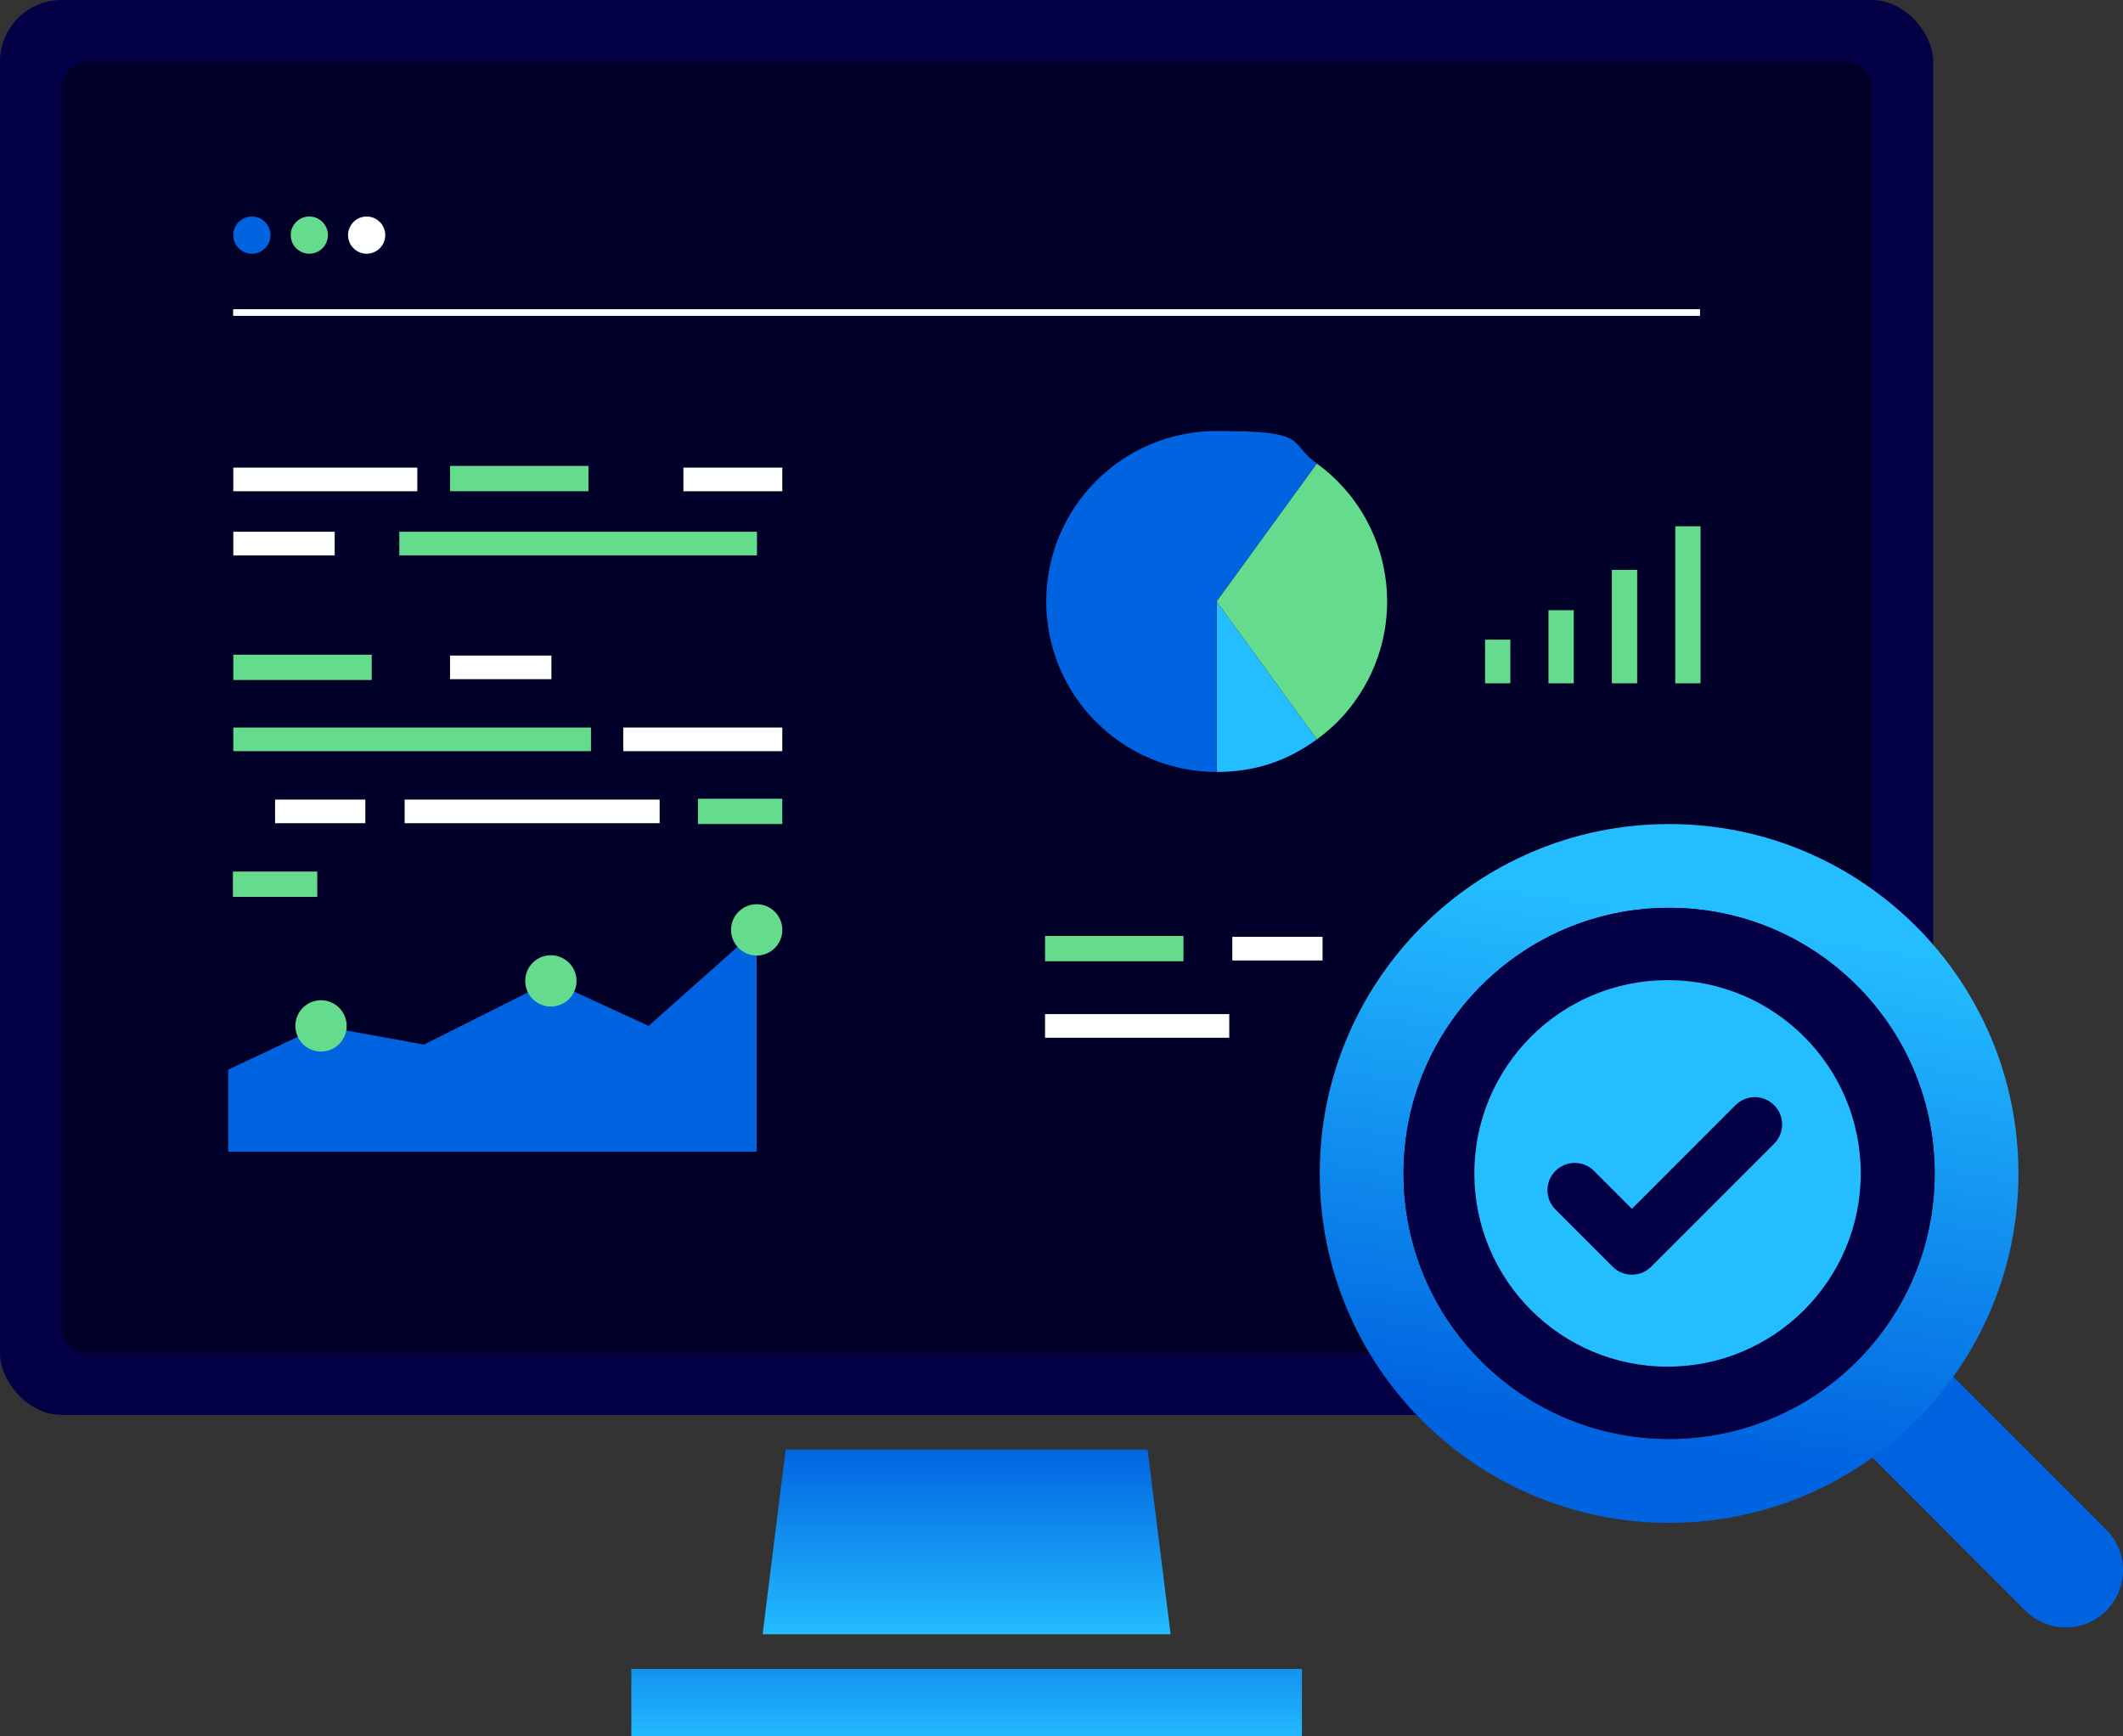 <?xml version="1.0" encoding="UTF-8"?>
<svg id="Layer_2" xmlns="http://www.w3.org/2000/svg" xmlns:xlink="http://www.w3.org/1999/xlink" version="1.1" viewBox="0 0 4303.3 3519.2">
  <rect x="0" y="0" width="4303.3" height="3519.2" fill="#333333" stroke="none"/>
  <!-- Generator: Adobe Illustrator 29.5.1, SVG Export Plug-In . SVG Version: 2.1.0 Build 141)  -->
  <defs>
    <style>
      .st0 {
        fill: #040045;
      }

      .st1 {
        fill: #040045;
      }

      .st2 {
        fill: #fff;
      }

      .st3 {
        fill: #65db8d;
      }

      .st4 {
        fill: url(#Degradado_sin_nombre_7);
      }

      .st5 {
        fill: url(#Degradado_sin_nombre_6);
      }

      .st6 {
        fill: url(#Degradado_sin_nombre_5);
      }

      .st7 {
        fill: #24bdff;
      }

      .st8 {
        fill: #0064e0;
      }

      .st9 {
        fill: #000028;
      }
    </style>
    <linearGradient id="Degradado_sin_nombre_7" data-name="Degradado sin nombre 7" x1="1959.3" y1="582.1" x2="1959.3" y2="207.7" gradientTransform="translate(0 3520) scale(1 -1)" gradientUnits="userSpaceOnUse">
      <stop offset="0" stop-color="#0064e0"/>
      <stop offset="1" stop-color="#24bdff"/>
    </linearGradient>
    <linearGradient id="Degradado_sin_nombre_6" data-name="Degradado sin nombre 6" x1="1959.3" y1="305.3" x2="1959.3" y2="-14.7" gradientTransform="translate(0 3520) scale(1 -1)" gradientUnits="userSpaceOnUse">
      <stop offset="0" stop-color="#0064e0"/>
      <stop offset="1" stop-color="#24bdff"/>
    </linearGradient>
    <linearGradient id="Degradado_sin_nombre_5" data-name="Degradado sin nombre 5" x1="3466.5" y1="1653.9" x2="3296.8" y2="609.8" gradientTransform="translate(0 3520) scale(1 -1)" gradientUnits="userSpaceOnUse">
      <stop offset="0" stop-color="#24bdff"/>
      <stop offset="1" stop-color="#0064e0"/>
    </linearGradient>
  </defs>
  <g id="Icon_Illustration">
    <g id="Condition_based_monitoring_predictive_maintenance">
      <rect class="st0" width="3918.6" height="2867.6" rx="124.8" ry="124.8"/>
      <path class="st9" d="M124.8,2689.4l.2-2511.4c0-29.4,23.8-53.2,53.2-53.2l3562.4.2c29.4,0,53.2,23.8,53.2,53.2l-.2,2511.2c0,29.4-23.8,53.2-53.2,53.2H178c-29.4,0-53.2-23.8-53.2-53.2Z"/>
      <path class="st2" d="M705.5,476.5c0-20.8,16.9-37.7,37.7-37.7s37.7,16.9,37.7,37.7-16.9,37.7-37.7,37.7-37.7-16.9-37.7-37.7Z"/>
      <circle class="st3" cx="627" cy="476.5" r="37.7"/>
      <circle class="st8" cx="510.6" cy="476.5" r="37.7"/>
      <rect class="st3" x="912.2" y="944.3" width="280.6" height="51.3"/>
      <rect class="st3" x="3010.2" y="1296.4" width="51.3" height="88.5"/>
      <rect class="st3" x="3138.7" y="1236.7" width="51.3" height="148.2"/>
      <rect class="st3" x="3267.2" y="1155" width="51.3" height="229.9"/>
      <rect class="st3" x="3395.7" y="1066.6" width="51.3" height="318.3"/>
      <rect class="st3" x="1414.7" y="1618.8" width="171" height="51.3"/>
      <rect class="st3" x="472.1" y="1766.4" width="171" height="51.3"/>
      <rect class="st3" x="472.9" y="1326.9" width="280.6" height="51.3"/>
      <rect class="st3" x="2118.3" y="1896.9" width="280.6" height="51.3"/>
      <rect class="st2" x="472.9" y="947.7" width="373" height="47.9"/>
      <rect class="st2" x="472.9" y="1077.7" width="205.5" height="47.9"/>
      <rect class="st3" x="809.4" y="1077.7" width="725" height="47.9"/>
      <rect class="st3" x="472.9" y="1474.5" width="725" height="47.9"/>
      <rect class="st2" x="912.2" y="1328.6" width="205.5" height="47.9"/>
      <rect class="st2" x="820.2" y="1620.5" width="516.9" height="47.9"/>
      <rect class="st2" x="2118.3" y="2055.3" width="373.4" height="47.9"/>
      <rect class="st2" x="3031.5" y="2012.2" width="200.4" height="47.9"/>
      <rect class="st2" x="1385.3" y="947.7" width="200.4" height="47.9"/>
      <rect class="st2" x="557.6" y="1620.5" width="182.9" height="47.9"/>
      <rect class="st2" x="2497.9" y="1898.7" width="182.9" height="47.9"/>
      <rect class="st2" x="1263.3" y="1474.5" width="322.4" height="47.9"/>
      <g>
        <rect class="st2" x="472.9" y="627" width="2972.8" height="12.8"/>
        <rect class="st2" x="472.9" y="627" width="2972.8" height="12.8"/>
      </g>
      <g>
        <polygon class="st8" points="462.7 2334.1 462.7 2167.8 650.7 2079.2 859.5 2117.1 1116.6 1988 1314.7 2079.2 1533.7 1884.6 1533.7 2334.1 462.7 2334.1"/>
        <circle class="st3" cx="650.7" cy="2079.2" r="52"/>
        <circle class="st3" cx="1116.6" cy="1988" r="52"/>
        <path class="st3" d="M1481.8,1884.6c0-28.7,23.3-52,52-52s52,23.3,52,52-23.3,52-52,52-52-23.3-52-52Z"/>
      </g>
      <path class="st7" d="M2466.2,1219l203.1,279.5c-61.8,44.9-126.8,66-203.1,66v-345.5Z"/>
      <path class="st8" d="M2466.2,1219v345.5c-190.8,0-345.5-154.7-345.5-345.5s154.7-345.5,345.5-345.5,141.3,21.1,203.1,66l-203.1,279.5Z"/>
      <polygon class="st4" points="2372.8 3312.3 1545.8 3312.3 1592.5 2937.9 2326.1 2937.9 2372.8 3312.3"/>
      <rect class="st5" x="1279.7" y="3382.4" width="1359.3" height="136.8"/>
      <path class="st3" d="M2466.2,1219l203.1-279.5c154.4,112.2,188.6,328.2,76.4,482.6-22.4,30.9-45.6,54-76.4,76.4l-203.1-279.5Z"/>
      <g>
        <path class="st8" d="M3778.1,2773h0c45.2-45.2,118.7-45.2,163.9,0l327.5,327.5c45.2,45.2,45.2,118.7,0,163.9h0c-45.2,45.2-118.7,45.2-163.9,0l-327.5-327.5c-45.2-45.2-45.2-118.7,0-163.9h0Z"/>
        <path class="st6" d="M4091.4,2378.2c0,391.1-317.1,708.2-708.2,708.2s-708.1-317.1-708.1-708.1,317.1-708.2,708.1-708.2,708.1,317,708.1,708.2h0ZM3383.3,1839.9c-297.3,0-538.3,241-538.3,538.3s241,538.3,538.3,538.3,538.3-241,538.3-538.3-241-538.3-538.3-538.3h0Z"/>
        <path class="st1" d="M3921.6,2378.2c0,297.3-241,538.3-538.3,538.3s-538.3-241-538.3-538.3,241-538.3,538.3-538.3,538.3,241,538.3,538.3Z"/>
        <path class="st7" d="M3380.1,1986.5c-216.3,0-391.6,175.4-391.6,391.6s175.4,391.7,391.6,391.7,391.6-175.4,391.6-391.7-175.4-391.7-391.6-391.7h0ZM3596.2,2318l-249.2,249.2c-10.8,10.8-24.9,16.2-39.1,16.2s-28.3-5.4-39.1-16.2l-115.9-115.9c-21.6-21.6-21.6-56.6,0-78.2,21.6-21.6,56.6-21.6,78.2,0l76.8,76.8,210-210.1c21.6-21.6,56.6-21.6,78.2,0,21.6,21.6,21.6,56.6,0,78.2h0Z"/>
      </g>
    </g>
  </g>
</svg>